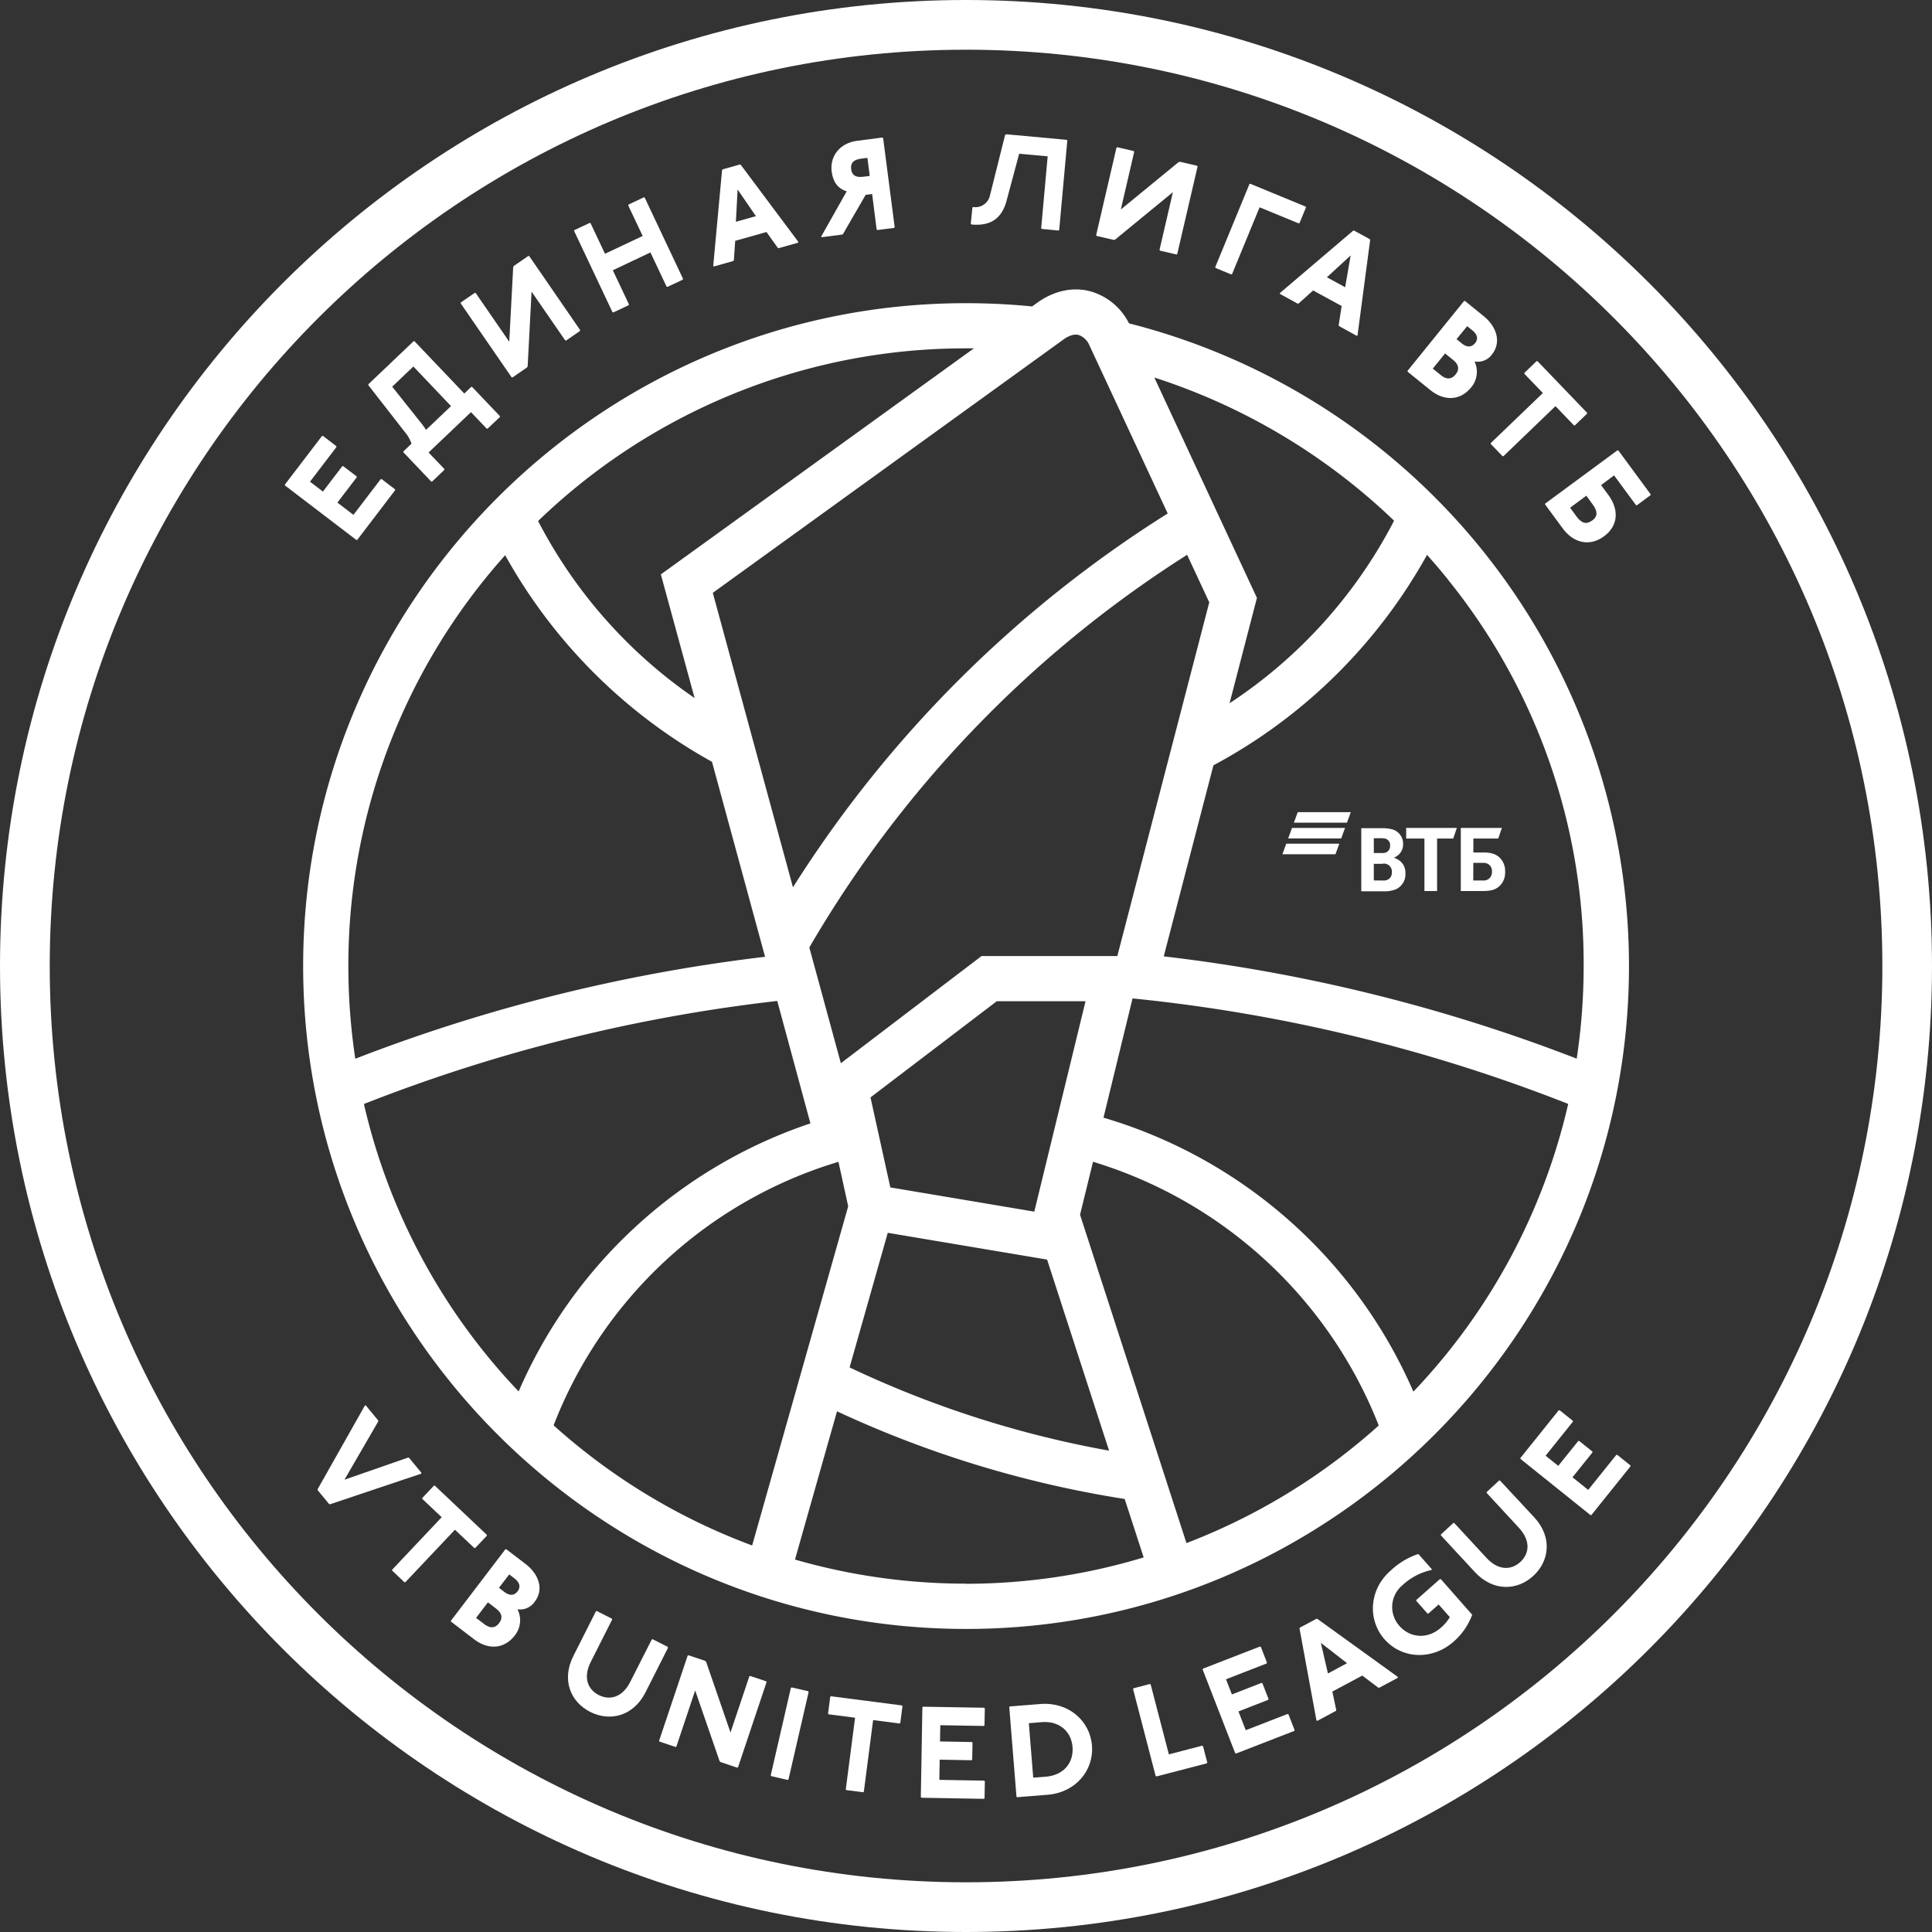 <?xml version="1.0" encoding="UTF-8"?> <svg xmlns="http://www.w3.org/2000/svg" viewBox="0 0 595.05 595.05"><rect x="0" y="0" width="595.05" height="595.05" fill="#333333" stroke="none"/> <defs> <style>.cls-1{fill:#fff;fill-rule:evenodd;}</style> </defs> <title>vtb</title> <g id="Слой_2" data-name="Слой 2"> <g id="white"> <polygon class="cls-1" points="129.78 453.59 125.95 448.96 125.67 448.93 106.09 455.75 116.49 437.81 116.51 437.53 112.69 432.89 112.4 432.87 97.84 458.65 97.82 458.94 101.38 463.26 101.67 463.3 129.75 453.88 129.78 453.59"></polygon> <polygon class="cls-1" points="146.1 476.8 146.37 476.78 149.95 473 149.94 472.72 133.93 457.58 133.64 457.59 130.06 461.38 130.07 461.66 136.04 467.3 120.77 483.47 120.78 483.74 124.56 487.32 124.84 487.32 140.12 471.15 146.1 476.8"></polygon> <path class="cls-1" d="M161.84,481.67l-5.9-4.5-.28,0-16.77,22,0,.27,7.16,5.47c4.14,3.17,9.15,3.21,12.55-1.26a7.45,7.45,0,0,0,.78-8,5.4,5.4,0,0,0,5.27-2.29C167.62,489.61,166,484.84,161.84,481.67Zm-8.13,18.25c-1.33,1.75-2.94,1.53-4.53.32l-2.55-1.93,3.64-4.79,2.55,1.95C154.42,496.69,155.05,498.17,153.71,499.93Zm5.69-9.78c-1,1.28-2.38,1.46-4.13.12l-1.59-1.22,3.16-4.13,1.6,1.22C160.19,487.47,160.37,488.88,159.4,490.15Z"></path> <path class="cls-1" d="M205.63,507.22,201,504.87l-.26.09L194.12,518c-2.44,4.82-6.3,5.79-9.69,4.08s-4.91-5.4-2.47-10.23l6.59-13.05-.1-.26-4.64-2.35-.27.09-6.95,13.77c-3.71,7.33-.87,14.15,5.21,17.22s13.26,1.31,17-6l6.95-13.77Z"></path> <polygon class="cls-1" points="231.03 516.18 230.79 516.32 224.99 533.6 217.49 511.85 217.17 511.53 212.04 509.81 211.79 509.94 203 536.15 203.12 536.41 208.06 538.06 208.32 537.94 214.11 520.65 221.62 542.4 221.92 542.71 227.05 544.43 227.31 544.31 236.1 518.09 235.98 517.84 231.03 516.18"></polygon> <polygon class="cls-1" points="243.84 519.72 243.59 519.86 237.38 546.8 237.54 547.05 242.61 548.22 242.85 548.07 249.06 521.12 248.91 520.89 243.84 519.72"></polygon> <polygon class="cls-1" points="255.93 522.44 255.71 522.61 255.04 527.78 255.21 528 263.36 529.05 260.5 551.11 260.68 551.34 265.84 552 266.06 551.83 268.92 529.78 277.06 530.83 277.29 530.66 277.96 525.49 277.79 525.27 255.93 522.44"></polygon> <polygon class="cls-1" points="289.31 548.19 289.42 541.97 299.23 542.15 299.44 541.95 299.53 536.75 299.34 536.54 289.52 536.36 289.61 531.36 303.03 531.59 303.22 531.39 303.32 526.18 303.12 525.98 284.3 525.66 284.09 525.85 283.61 553.5 283.81 553.7 303.04 554.04 303.24 553.84 303.33 548.63 303.13 548.43 289.31 548.19"></polygon> <path class="cls-1" d="M320.42,524.83l-9.39.75-.18.21,2.22,27.56.22.18,9.38-.75c8.58-.69,14.27-7.46,13.65-15.17S329,524.13,320.42,524.83Zm1.81,22.37-4,.31-1.35-16.77,4-.33c5.2-.42,9.07,2.69,9.46,7.68S327.42,546.77,322.23,547.2Z"></path> <polygon class="cls-1" points="370.28 537.66 360.01 540.34 354.4 518.81 354.16 518.67 349.12 519.98 348.98 520.23 355.93 546.98 356.19 547.13 371.7 543.1 371.84 542.85 370.52 537.81 370.28 537.66"></polygon> <polygon class="cls-1" points="396.58 527.89 383.69 532.9 381.44 527.11 390.6 523.55 390.71 523.3 388.82 518.43 388.56 518.32 379.42 521.88 377.6 517.21 390.11 512.35 390.22 512.08 388.34 507.24 388.08 507.12 370.52 513.94 370.41 514.2 380.43 539.97 380.69 540.09 398.62 533.12 398.73 532.85 396.84 528 396.58 527.89"></polygon> <path class="cls-1" d="M405.49,498.56l-5.16,2.76-.08.27,5.22,28.34.3.07,5.71-3.06.08-.26-1.2-5.68,9.22-4.93,4.89,3.7.29.07,5.72-3.06.08-.27-24.79-17.88Zm9.4,13.7L409,515.42,406.82,506Z"></path> <path class="cls-1" d="M443.42,486.42l-7.21,6.37,0,.28,3.46,3.9.27,0,3.16-2.79,3.45,3.9a13.62,13.62,0,0,1-2.75,3.24c-4.2,3.71-9.57,3.1-12.75-.51a8.7,8.7,0,0,1,.91-12.57,18.88,18.88,0,0,1,9-4.7l0-.27-4.11-4.65a22.83,22.83,0,0,0-8.7,5.28c-6.45,5.7-7,15-1.72,21,5.44,6.16,14.79,6.45,21.25.74a20.27,20.27,0,0,0,5.75-8.3l-9.68-11Z"></path> <path class="cls-1" d="M462,456h-.28l-3.82,3.54v.29l9.92,10.73c3.68,4,3.24,7.93.45,10.51s-6.78,2.72-10.45-1.26l-9.92-10.73h-.28l-3.83,3.53v.28l10.48,11.32c5.57,6,13,5.76,18,1.14s5.86-12,.28-18Z"></path> <polygon class="cls-1" points="498.1 448.08 497.81 448.11 489.16 458.88 484.32 455 490.47 447.35 490.44 447.06 486.38 443.8 486.09 443.83 479.94 451.48 476.04 448.35 484.44 437.88 484.42 437.6 480.35 434.34 480.07 434.37 468.28 449.06 468.3 449.34 489.87 466.65 490.15 466.62 502.19 451.62 502.16 451.34 498.1 448.08"></polygon> <polygon class="cls-1" points="110.03 166.28 121.7 150.98 121.67 150.71 117.53 147.55 117.25 147.58 108.86 158.57 103.92 154.8 109.88 147 109.84 146.72 105.69 143.56 105.42 143.59 99.46 151.4 95.48 148.36 103.62 137.69 103.59 137.41 99.45 134.24 99.17 134.29 87.74 149.25 87.78 149.53 109.76 166.31 110.03 166.28"></polygon> <path class="cls-1" d="M126.75,136.65l-2.5,2.37v.29l8.56,9h.28l3.77-3.59v-.28L132,139.37l13.06-12.43,4.84,5.08h.28l3.78-3.58v-.28l-8.56-9h-.28L143,121.21,127.66,105.1h-.28l-13.93,13.26v.27l12,15.41A12.5,12.5,0,0,1,126.75,136.65Zm.57-23.77,11.59,12.2-7.69,7.32c-.55-.87-.82-1.15-1.09-1.57L120.8,119.1Z"></path> <polygon class="cls-1" points="157.84 116.25 162.31 113.18 162.52 112.79 163.72 89.82 174.08 104.84 174.35 104.89 178.64 101.93 178.68 101.66 163.01 78.89 162.73 78.83 158.27 81.9 158.06 82.29 156.85 105.26 146.51 90.24 146.23 90.2 141.94 93.15 141.88 93.42 157.57 116.2 157.84 116.25"></polygon> <polygon class="cls-1" points="188.9 96.23 193.61 94.01 193.71 93.74 188.75 83.24 200.33 77.75 205.3 88.26 205.57 88.36 210.28 86.14 210.37 85.86 198.57 60.87 198.3 60.77 193.58 63 193.49 63.27 197.94 72.68 186.34 78.16 181.89 68.74 181.63 68.65 176.92 70.87 176.83 71.14 188.64 96.14 188.9 96.23"></polygon> <path class="cls-1" d="M225.89,80.37l.14-.25.41-5.94,9.64-2.72,3.45,4.85.24.14,6-1.69.13-.25L228.17,50.79l-.25-.14-5.4,1.53-.13.25-2.72,29.49.25.14Zm1.29-22,5.64,8.2-6.17,1.74Z"></path> <path class="cls-1" d="M253.16,73.05l6.35-.82.17-.22,6.94-12,2-.26L270,70.68l.23.17,5.16-.66.17-.23L272,42.53l-.23-.17-7.75,1c-5.56.72-8.46,4.92-7.87,9.5.42,3.19,1.89,5.21,4.63,6.07l-7.9,14Zm12-24.17,2-.26.72,5.56-2,.26c-2.19.28-3.48-.36-3.73-2.35S263,49.16,265.19,48.88Z"></path> <path class="cls-1" d="M309.9,62.27l4-14.92,8.78.8-2,22.14.17.22L326,71l.23-.18,2.5-27.54-.18-.21L310,41.36l-.42.17L304.85,60.4a4.57,4.57,0,0,1-5.14,3.36l-.21.17L299,68.85l.17.29C304.41,69.61,308.18,67.95,309.9,62.27Z"></path> <polygon class="cls-1" points="343.03 73.89 343.47 73.78 361.25 59.19 357.13 76.95 357.28 77.2 362.35 78.38 362.59 78.23 368.85 51.29 368.69 51.05 363.42 49.83 362.99 49.94 345.21 64.52 349.33 46.76 349.18 46.52 344.1 45.34 343.87 45.49 337.61 72.43 337.76 72.67 343.03 73.89"></polygon> <polygon class="cls-1" points="379.22 84.52 379.48 84.41 387.95 63.85 400 68.81 400.25 68.7 402.24 63.88 402.13 63.63 385.08 56.6 384.82 56.71 374.29 82.28 374.4 82.54 379.22 84.52"></polygon> <path class="cls-1" d="M394.26,90.54l5.45,3,.28-.08,4.44-4,8.8,4.79-.92,5.88.07.28,5.45,3,.28-.08L422,73.94l-.09-.26L417,71l-.27.08L394.19,90.27ZM416,78.67l-1.7,9.8-5.62-3.07Z"></path> <path class="cls-1" d="M440.56,120.16c4.05,3.28,9.05,3.47,12.59-.89a7.44,7.44,0,0,0,1-7.94,5.41,5.41,0,0,0,5.34-2.12c3-3.73,1.53-8.56-2.53-11.85l-5.75-4.66-.28,0L433.53,114.2l0,.28Zm11.33-19.7,1.56,1.26c1.71,1.38,1.86,2.79.84,4s-2.42,1.4-4.12,0l-1.56-1.26Zm-6.81,8.4,2.48,2c1.56,1.26,2.14,2.77.75,4.48s-3,1.45-4.54.19l-2.48-2Z"></path> <polygon class="cls-1" points="459.16 136.46 459.16 136.75 462.77 140.5 463.05 140.51 479.08 125.09 484.77 131.01 485.06 131.02 488.81 127.41 488.81 127.13 473.55 111.24 473.27 111.23 469.51 114.84 469.5 115.13 475.2 121.05 459.16 136.46"></polygon> <path class="cls-1" d="M498.43,138.71l-.28,0-22.25,16.4,0,.29,5.47,7.42c3.21,4.35,8.17,5.68,12.68,2.35s4.55-8.34,1.34-12.7l-2.26-3.06,4-3,6.77,9.19.29,0,4.19-3.1,0-.28Zm-8,21.57c-1.93,1.42-3.4.78-4.84-1.17l-2-2.74,5-3.69,2,2.75C492,157.37,492.22,159,490.44,160.28Z"></path> <path class="cls-1" d="M461.28,273.36a5.57,5.57,0,0,0,2.29-4.81,5.72,5.72,0,0,0-1.91-4.61c-.91-.77-2.22-1.38-4.74-1.38h-3.13v-4.3h7.67l1.11-3.26H449.92v19.44h6.29C458.79,274.44,460.07,274.2,461.28,273.36Zm-7.5-7.6h2.89a2.94,2.94,0,0,1,1.85.47,2.56,2.56,0,0,1,1,2.22,2.78,2.78,0,0,1-.58,1.85,2.56,2.56,0,0,1-2.25.88h-2.93Z"></path> <polygon class="cls-1" points="438.72 274.44 442.62 274.44 442.62 258.26 447.6 258.26 448.7 255 433.1 255 433.1 258.26 438.72 258.26 438.72 274.44"></polygon> <path class="cls-1" d="M429.13,274.17a5,5,0,0,0,3.73-5.18,4.59,4.59,0,0,0-1.65-3.8,6.79,6.79,0,0,0-1.81-1v-.07a4.72,4.72,0,0,0,1.51-1,4.31,4.31,0,0,0,1.24-3.16,4.57,4.57,0,0,0-3.73-4.61,11.44,11.44,0,0,0-2.93-.27h-6.22v19.44h7A9.83,9.83,0,0,0,429.13,274.17Zm-6-16h2.05a5.29,5.29,0,0,1,1.48.13,2,2,0,0,1,1.48,2.15,2.12,2.12,0,0,1-1.48,2.18,4.64,4.64,0,0,1-1.34.1h-2.18Zm0,13v-5.11h2.56a2.43,2.43,0,0,1,3,2.56,2.54,2.54,0,0,1-.77,2,2.89,2.89,0,0,1-2.08.57Z"></path> <polygon class="cls-1" points="398.52 253.38 414.86 253.38 416.04 250.14 399.7 250.14 398.52 253.38"></polygon> <polygon class="cls-1" points="396.75 258.24 413.09 258.24 414.27 255 397.93 255 396.75 258.24"></polygon> <polygon class="cls-1" points="394.98 263.1 411.32 263.1 412.51 259.85 396.16 259.85 394.98 263.1"></polygon> <path class="cls-1" d="M297.55,501.71c112.58,0,204.17-91.59,204.17-204.17a204.24,204.24,0,0,0-154-197.95,19.07,19.07,0,0,0-12.13-9.93c-5.17-1.3-10.74-.13-15.71,3.29l-2,1.43c-6.74-.67-13.58-1-20.37-1C185,93.36,93.37,185,93.37,297.54S185,501.71,297.55,501.71ZM112.13,340.23l0-.22a503.44,503.44,0,0,1,127.26-31.72L249.61,346a149.8,149.8,0,0,0-89.87,82.56A190.08,190.08,0,0,1,112.13,340.23Zm206.43,32.95-44.34-7.46L268.11,338,307,308.38h27.34Zm3.94,14.77,19.09,58.85a317.31,317.31,0,0,1-79.92-25.64l11.76-41.46ZM302.3,294.47l-43.32,33-9.71-35.65A353.8,353.8,0,0,1,365.63,170.88l6.82,14.64L344.13,294.47ZM170.51,439a135.93,135.93,0,0,1,87.73-81.16l3,13.7L231.66,476A190.51,190.51,0,0,1,170.51,439Zm127,48.76a189.73,189.73,0,0,1-52.66-7.42l12.95-45.66a331.26,331.26,0,0,0,88.6,27l5.85,18A189.65,189.65,0,0,1,297.55,487.8Zm67.9-12.54L332.65,374.14l4-16.32a137.39,137.39,0,0,1,88,81.23A190.56,190.56,0,0,1,365.45,475.26Zm69.88-46.66a150.36,150.36,0,0,0-95.42-84.32l8.95-36.73A503.43,503.43,0,0,1,483,340,190.08,190.08,0,0,1,435.34,428.6Zm10.71-250a188.18,188.18,0,0,1,41.76,118.95,191,191,0,0,1-2.14,28.55,517.17,517.17,0,0,0-127.19-31.5l15.3-58.84a163.34,163.34,0,0,0,65.79-64.82Q442.9,174.67,446.05,178.59Zm-16.64-18.18-.62-.58.62.6a149.41,149.41,0,0,1-50.66,56.2l8.43-32.45-31.6-67.87.42.13-.43-.14A191.4,191.4,0,0,1,429.41,160.41Zm-101.56-56c1.15-.78,2.83-1.61,4.38-1.22a5.51,5.51,0,0,1,3.23,2.93l24.24,52.06A367.87,367.87,0,0,0,244.23,273.29l-24.69-90.7Zm-56.63,4.73-2.59.37,2.87-.41,1-.14,3.05-.38.54-.06a192.26,192.26,0,0,1,21.48-1.2c.82,0,1.63,0,2.44,0l-96.42,69.62L213.94,215a149.54,149.54,0,0,1-48.21-54.53A189.81,189.81,0,0,1,271.22,109.1Zm22-1.78-1.43,0Zm-4.29.15-1.67.08Zm-4.37.25-1.63.11Zm-5.4.44-2.28.24Zm-4,.44-2.45.31ZM107.29,297.54A189.48,189.48,0,0,1,155.59,171a163.48,163.48,0,0,0,63.7,63.63l16.35,60.06a517.35,517.35,0,0,0-126.21,31.4A191,191,0,0,1,107.29,297.54Z"></path> <path class="cls-1" d="M297.53,0C133.21,0,0,133.21,0,297.53S133.21,595.05,297.53,595.05,595.05,461.85,595.05,297.53,461.85,0,297.53,0Zm0,579.74c-155.86,0-282.21-126.35-282.21-282.21S141.69,15.31,297.55,15.31,579.76,141.67,579.76,297.53,453.41,579.74,297.55,579.74Z"></path> </g> </g> </svg> 